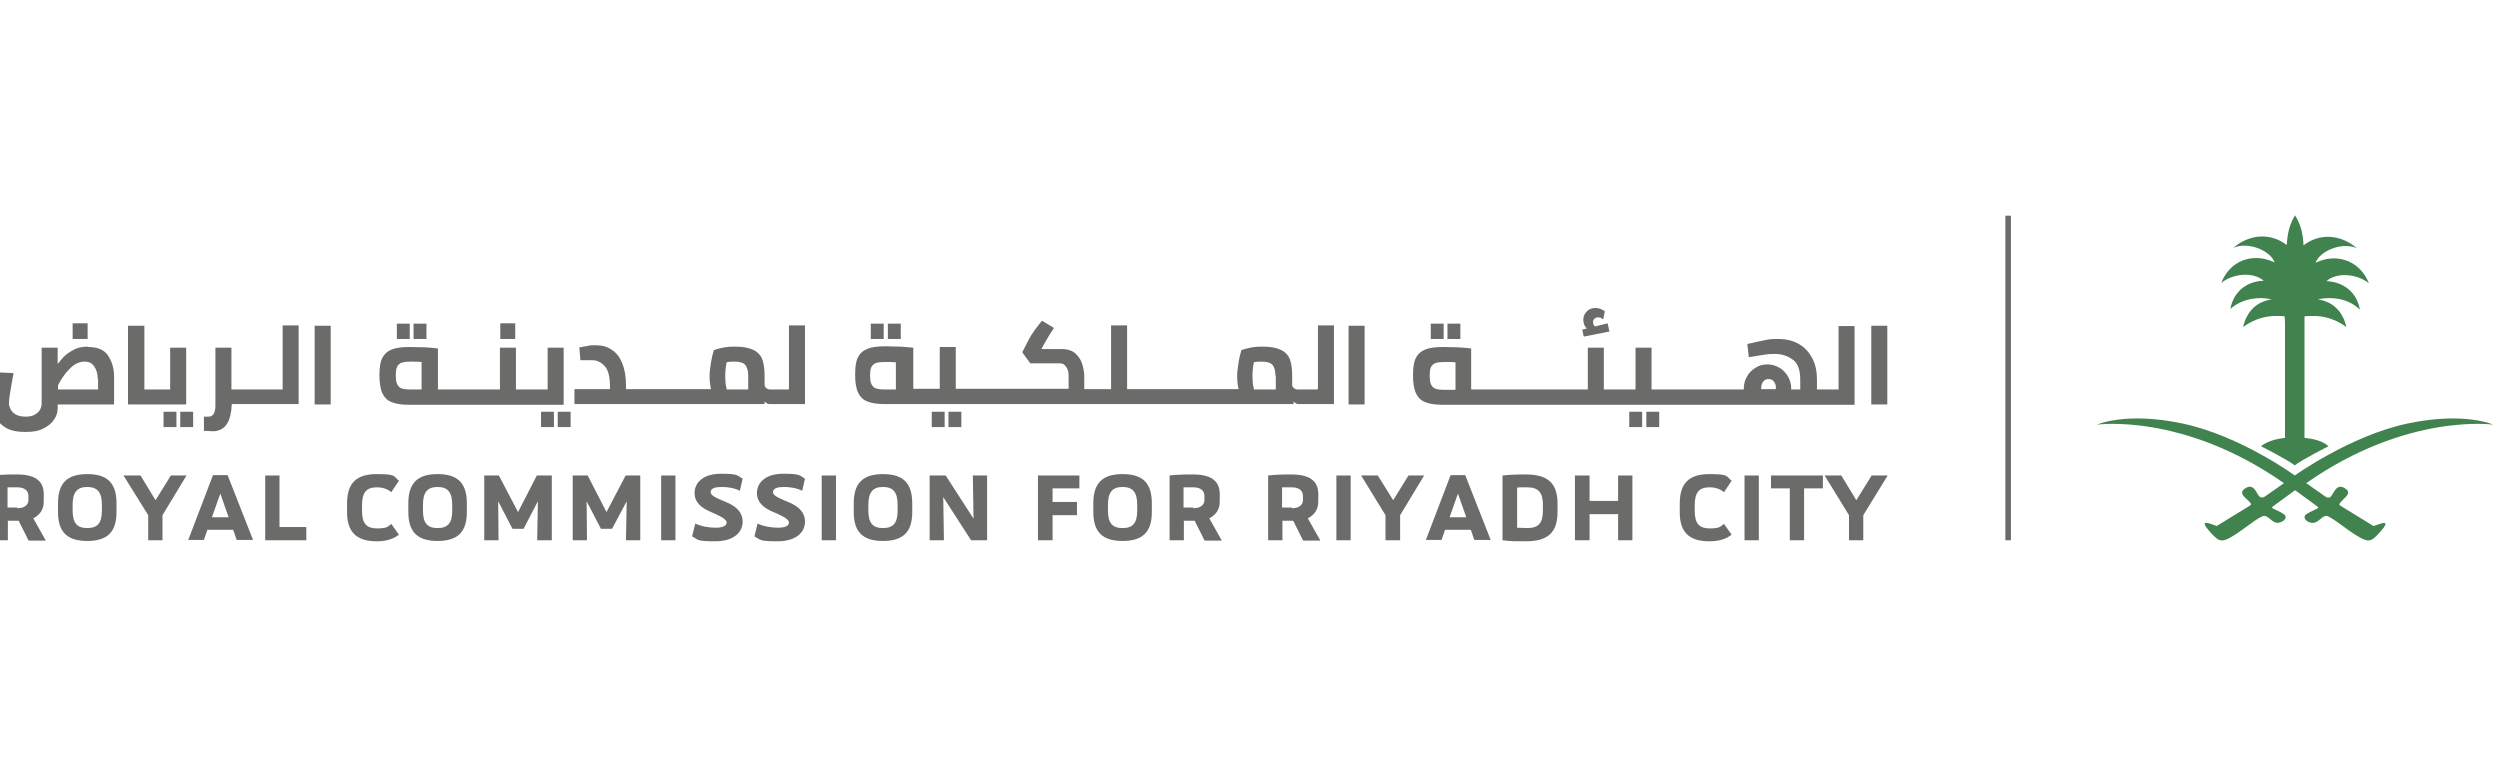 <svg width="185" height="56" viewBox="0 0 185 56" fill="none" xmlns="http://www.w3.org/2000/svg">
<g clip-path="url(#clip0_57_2722)">
<path d="M6.484 23.925H5.375V25.084H6.484V23.925Z" fill="#6B6B6A"/>
<path d="M7.257 28.022V28.821H4.293V28.512C4.525 28.048 4.809 27.635 5.169 27.275C5.53 26.914 5.891 26.759 6.252 26.759C6.612 26.759 6.819 26.888 6.973 27.12C7.154 27.378 7.231 27.687 7.231 28.022M6.509 25.651C6.149 25.651 5.839 25.703 5.556 25.831C5.298 25.96 5.04 26.115 4.834 26.295C4.654 26.45 4.474 26.682 4.267 26.94V25.728H3.082V29.877C3.082 30.032 3.03 30.187 2.953 30.341C2.85 30.496 2.721 30.599 2.541 30.702C2.36 30.805 2.128 30.831 1.871 30.831C1.613 30.831 1.355 30.779 1.175 30.676C0.995 30.573 0.866 30.444 0.788 30.29C0.711 30.135 0.66 29.98 0.66 29.826C0.66 29.594 0.763 28.872 0.995 27.661V27.61L-0.088 27.558H-0.139V27.61C-0.242 28.073 -0.32 28.537 -0.397 29.027C-0.474 29.517 -0.5 29.852 -0.5 30.058C-0.5 30.264 -0.423 30.625 -0.294 30.908C-0.165 31.192 0.093 31.449 0.428 31.655C0.788 31.862 1.252 31.965 1.871 31.965C2.489 31.965 2.876 31.887 3.211 31.707C3.572 31.527 3.829 31.32 4.01 31.037C4.19 30.779 4.267 30.496 4.267 30.212V29.929H8.442V27.841C8.442 27.275 8.287 26.759 8.004 26.321C7.721 25.883 7.205 25.677 6.509 25.677" fill="#6B6B6A"/>
<path d="M13.055 30.47H12.101V31.604H13.055V30.47Z" fill="#6B6B6A"/>
<path d="M14.292 30.47H13.338V31.604H14.292V30.47Z" fill="#6B6B6A"/>
<path d="M13.776 25.729H12.591V28.821H10.684V24.105H9.473V29.929H13.776V25.729Z" fill="#6B6B6A"/>
<path d="M20.889 28.821H17.126V25.729H15.941V30.006C15.941 30.29 15.889 30.496 15.812 30.625C15.735 30.754 15.606 30.831 15.426 30.831H15.091V31.887H15.142C15.451 31.887 15.658 31.913 15.735 31.913C16.199 31.913 16.559 31.733 16.791 31.372C17.023 31.011 17.126 30.522 17.152 29.903H22.1V24.079H20.915V28.795L20.889 28.821Z" fill="#6B6B6A"/>
<path d="M24.471 24.105H23.285V29.929H24.471V24.105Z" fill="#6B6B6A"/>
<path d="M30.32 23.95H29.367V25.084H30.32V23.95Z" fill="#6B6B6A"/>
<path d="M31.557 23.95H30.604V25.084H31.557V23.95Z" fill="#6B6B6A"/>
<path d="M38.129 23.925H37.021V25.084H38.129V23.925Z" fill="#6B6B6A"/>
<path d="M40.989 30.47H40.036V31.604H40.989V30.47Z" fill="#6B6B6A"/>
<path d="M42.226 30.47H41.273V31.604H42.226V30.47Z" fill="#6B6B6A"/>
<path d="M29.393 27.12C29.47 26.991 29.573 26.888 29.728 26.837C29.882 26.785 30.114 26.759 30.398 26.759C30.681 26.759 30.939 26.759 31.197 26.785V28.821H30.372C30.088 28.821 29.882 28.795 29.728 28.744C29.573 28.692 29.47 28.589 29.393 28.434C29.315 28.28 29.29 28.048 29.29 27.764C29.29 27.481 29.315 27.275 29.393 27.146M41.711 25.729H40.525V28.821H38.18V25.729H36.995V28.821H32.408V25.78H32.356C32.176 25.754 31.867 25.729 31.454 25.703C31.042 25.703 30.681 25.677 30.346 25.677C29.779 25.677 29.315 25.729 29.006 25.857C28.671 25.986 28.439 26.192 28.285 26.502C28.13 26.785 28.078 27.223 28.078 27.79C28.078 28.357 28.156 28.821 28.31 29.13C28.465 29.439 28.697 29.671 29.032 29.774C29.341 29.903 29.779 29.955 30.32 29.955H41.711V25.78V25.729Z" fill="#6B6B6A"/>
<path d="M55.368 27.816V28.821H53.771C53.771 28.718 53.719 28.563 53.694 28.409C53.694 28.228 53.668 28.022 53.668 27.842C53.668 27.532 53.694 27.198 53.771 26.811C53.951 26.759 54.157 26.759 54.338 26.759C54.75 26.759 55.008 26.837 55.162 27.017C55.291 27.198 55.368 27.455 55.368 27.816ZM58.358 28.821H56.966C56.889 28.821 56.812 28.795 56.734 28.744C56.657 28.692 56.605 28.615 56.58 28.512V27.816C56.58 27.326 56.528 26.94 56.425 26.631C56.322 26.321 56.09 26.064 55.781 25.909C55.472 25.754 55.033 25.651 54.467 25.651C53.9 25.651 53.771 25.677 53.487 25.729C53.204 25.78 52.972 25.857 52.817 25.909V25.935C52.74 26.192 52.663 26.502 52.611 26.837C52.56 27.172 52.508 27.507 52.508 27.816C52.508 28.125 52.534 28.434 52.611 28.795H46.323V28.46C46.323 27.842 46.22 27.301 46.04 26.863C45.859 26.424 45.602 26.089 45.267 25.883C44.932 25.651 44.545 25.548 44.081 25.548C43.618 25.548 43.695 25.548 43.489 25.6C43.257 25.625 43.076 25.677 42.922 25.703H42.87L42.947 26.605V26.656H43.824C44.184 26.656 44.494 26.811 44.751 27.094C45.009 27.378 45.138 27.893 45.138 28.563V28.795H42.51V29.903H56.58V29.697C56.605 29.723 56.631 29.774 56.683 29.8C56.786 29.878 56.863 29.903 56.966 29.903H59.569V24.079H58.383V28.795L58.358 28.821Z" fill="#6B6B6A"/>
<path d="M66.656 23.95H65.702V25.084H66.656V23.95Z" fill="#6B6B6A"/>
<path d="M65.393 23.95H64.439V25.084H65.393V23.95Z" fill="#6B6B6A"/>
<path d="M69.903 30.47H68.949V31.604H69.903V30.47Z" fill="#6B6B6A"/>
<path d="M71.139 30.47H70.186V31.604H71.139V30.47Z" fill="#6B6B6A"/>
<path d="M66.295 26.785V28.821H65.47C65.187 28.821 64.981 28.795 64.826 28.743C64.671 28.692 64.568 28.589 64.491 28.434C64.414 28.28 64.388 28.048 64.388 27.764C64.388 27.481 64.414 27.275 64.491 27.146C64.568 27.017 64.671 26.914 64.826 26.862C64.981 26.811 65.213 26.785 65.496 26.785C65.779 26.785 66.037 26.785 66.295 26.811M94.409 27.816V28.821H92.786C92.786 28.718 92.734 28.563 92.709 28.408C92.709 28.228 92.683 28.022 92.683 27.841C92.683 27.532 92.709 27.197 92.786 26.811C92.966 26.759 93.172 26.759 93.353 26.759C93.765 26.759 94.023 26.837 94.177 27.017C94.306 27.172 94.384 27.455 94.384 27.816M97.399 28.821H96.007C95.93 28.821 95.853 28.795 95.775 28.743C95.698 28.692 95.646 28.615 95.621 28.512V27.816C95.621 27.326 95.569 26.94 95.466 26.63C95.363 26.321 95.131 26.063 94.822 25.909C94.513 25.754 94.075 25.651 93.507 25.651C92.941 25.651 92.812 25.677 92.528 25.728C92.245 25.78 92.013 25.857 91.858 25.909V25.935C91.781 26.192 91.704 26.476 91.652 26.837C91.601 27.197 91.549 27.506 91.549 27.816C91.549 28.125 91.575 28.434 91.652 28.795H83.406V24.079H82.22V28.795H80.236V27.841C80.236 27.584 80.185 27.3 80.107 27.017C80.03 26.708 79.875 26.45 79.618 26.192C79.386 25.96 79.025 25.831 78.587 25.831H77.067L77.17 25.625C77.427 25.162 77.685 24.723 77.969 24.311V24.259C77.994 24.259 77.118 23.744 77.118 23.744H77.092C76.938 23.95 76.757 24.182 76.577 24.414C76.397 24.672 76.242 24.904 76.139 25.11L75.649 26.063C75.649 26.089 76.242 26.888 76.242 26.888H78.458C78.638 26.888 78.767 26.965 78.896 27.146C79.025 27.326 79.077 27.532 79.077 27.816V28.769H70.727V25.677H69.542V28.769H67.583V25.728H67.532C67.351 25.703 67.042 25.677 66.63 25.651C66.218 25.651 65.857 25.625 65.547 25.625C64.981 25.625 64.517 25.677 64.207 25.806C63.873 25.935 63.641 26.141 63.486 26.45C63.331 26.733 63.28 27.172 63.28 27.738C63.28 28.305 63.357 28.769 63.512 29.078C63.666 29.388 63.898 29.62 64.233 29.723C64.543 29.852 64.981 29.903 65.522 29.903H95.724V29.697C95.749 29.723 95.775 29.774 95.827 29.8C95.93 29.877 96.007 29.903 96.11 29.903H98.713V24.079H97.528V28.795L97.399 28.821Z" fill="#6B6B6A"/>
<path d="M100.981 24.105H99.795V29.929H100.981V24.105Z" fill="#6B6B6A"/>
<path d="M108.067 23.95H107.114V25.084H108.067V23.95Z" fill="#6B6B6A"/>
<path d="M106.83 23.95H105.877V25.084H106.83V23.95Z" fill="#6B6B6A"/>
<path d="M117.216 24.904L119.045 24.543H119.097L118.968 23.925L118.04 24.157C117.937 24.079 117.886 23.976 117.886 23.847C117.886 23.718 117.911 23.667 117.989 23.59C118.066 23.512 118.143 23.487 118.246 23.487C118.349 23.487 118.375 23.487 118.427 23.512C118.478 23.512 118.53 23.564 118.556 23.59L118.633 23.641L118.762 23.023H118.736C118.53 22.868 118.298 22.791 118.066 22.791C117.834 22.791 117.576 22.868 117.422 23.049C117.241 23.229 117.164 23.435 117.164 23.667C117.164 23.899 117.241 24.131 117.422 24.311L117.087 24.389L117.19 24.878L117.216 24.904Z" fill="#6B6B6A"/>
<path d="M122.782 30.47H121.828V31.604H122.782V30.47Z" fill="#6B6B6A"/>
<path d="M121.519 30.47H120.566V31.604H121.519V30.47Z" fill="#6B6B6A"/>
<path d="M105.8 27.764C105.8 27.481 105.825 27.275 105.903 27.146C105.98 27.017 106.083 26.914 106.238 26.862C106.392 26.811 106.624 26.785 106.908 26.785C107.191 26.785 107.449 26.785 107.707 26.811V28.847H106.882C106.598 28.847 106.392 28.821 106.238 28.769C106.083 28.718 105.98 28.615 105.903 28.46C105.825 28.305 105.8 28.074 105.8 27.79M130.332 28.692C130.332 28.512 130.384 28.357 130.487 28.228C130.59 28.099 130.719 28.048 130.873 28.048C131.028 28.048 131.157 28.099 131.26 28.228C131.363 28.357 131.415 28.486 131.415 28.666V28.795H130.332V28.666V28.692ZM136.079 28.821H134.455V28.099C134.455 27.507 134.352 26.991 134.12 26.527C133.888 26.089 133.579 25.729 133.141 25.471C132.703 25.213 132.188 25.084 131.595 25.084C131.002 25.084 130.899 25.11 130.538 25.187C130.152 25.265 129.765 25.342 129.353 25.445H129.302L129.405 26.373V26.424H129.456C129.92 26.347 130.307 26.296 130.59 26.244C130.873 26.192 131.131 26.192 131.337 26.192C131.827 26.192 132.265 26.321 132.652 26.605C133.038 26.862 133.218 27.378 133.218 28.099V28.821H132.548V28.718C132.548 28.434 132.471 28.151 132.317 27.867C132.162 27.61 131.956 27.378 131.698 27.223C131.44 27.069 131.131 26.965 130.796 26.965C130.461 26.965 130.152 27.043 129.894 27.223C129.637 27.378 129.405 27.61 129.276 27.867C129.121 28.125 129.044 28.434 129.044 28.718V28.821H122.215V25.729H121.029V28.821H118.684V25.729H117.499V28.821H108.866V25.78H108.815C108.634 25.754 108.325 25.729 107.913 25.703C107.5 25.703 107.14 25.677 106.83 25.677C106.263 25.677 105.8 25.729 105.49 25.857C105.155 25.986 104.923 26.192 104.769 26.502C104.614 26.811 104.563 27.223 104.563 27.79C104.563 28.357 104.64 28.821 104.795 29.13C104.949 29.439 105.181 29.671 105.516 29.774C105.825 29.903 106.263 29.955 106.805 29.955H137.239V24.131H136.053V28.847L136.079 28.821Z" fill="#6B6B6A"/>
<path d="M139.661 24.105H138.475V29.929H139.661V24.105Z" fill="#6B6B6A"/>
<path d="M1.278 37.608C1.768 37.608 2.103 37.402 2.103 36.99V36.706C2.103 36.268 1.768 36.062 1.278 36.062C0.788 36.062 0.763 36.062 0.557 36.062V37.557C0.763 37.557 0.995 37.557 1.278 37.557M2.103 39.979L1.381 38.536H1.201C0.943 38.536 0.763 38.536 0.582 38.536V39.979H-0.474V35.186C0.015 35.134 0.376 35.109 1.227 35.109C2.541 35.109 3.237 35.547 3.237 36.552V37.119C3.237 37.711 2.953 38.098 2.463 38.356L3.391 40.005H2.154L2.103 39.979Z" fill="#6B6B6A"/>
<path d="M7.54 37.789V37.35C7.54 36.423 7.205 36.036 6.458 36.036C5.71 36.036 5.375 36.423 5.375 37.35V37.789C5.375 38.716 5.71 39.077 6.458 39.077C7.205 39.077 7.54 38.716 7.54 37.789ZM4.293 37.892V37.247C4.293 35.753 4.963 35.083 6.458 35.083C7.952 35.083 8.622 35.753 8.622 37.247V37.892C8.622 39.386 7.927 40.031 6.458 40.031C4.989 40.031 4.293 39.386 4.293 37.892Z" fill="#6B6B6A"/>
<path d="M13.802 35.186L12.024 38.124V39.979H10.967V38.124L9.138 35.186H10.4L11.509 37.016L12.643 35.186H13.802Z" fill="#6B6B6A"/>
<path d="M16.92 38.278L16.302 36.526L15.683 38.278H16.92ZM17.255 39.206H15.348L15.091 39.953H13.931L15.761 35.16H16.843L18.724 39.953H17.513L17.255 39.206Z" fill="#6B6B6A"/>
<path d="M22.667 39V39.979H19.626V35.186H20.683V39H22.667Z" fill="#6B6B6A"/>
<path d="M25.682 37.892V37.247C25.682 35.753 26.378 35.083 27.872 35.083C29.367 35.083 29.084 35.237 29.522 35.572L28.955 36.423C28.697 36.191 28.31 36.062 27.898 36.062C27.151 36.062 26.79 36.397 26.79 37.376V37.814C26.79 38.768 27.151 39.103 27.898 39.103C28.645 39.103 28.697 38.974 28.955 38.768L29.522 39.567C29.084 39.902 28.568 40.056 27.872 40.056C26.404 40.056 25.682 39.386 25.682 37.917" fill="#6B6B6A"/>
<path d="M33.464 37.789V37.35C33.464 36.423 33.129 36.036 32.382 36.036C31.635 36.036 31.3 36.423 31.3 37.35V37.789C31.3 38.716 31.635 39.077 32.382 39.077C33.129 39.077 33.464 38.716 33.464 37.789ZM30.217 37.892V37.247C30.217 35.753 30.887 35.083 32.382 35.083C33.877 35.083 34.547 35.753 34.547 37.247V37.892C34.547 39.386 33.851 40.031 32.382 40.031C30.913 40.031 30.217 39.386 30.217 37.892Z" fill="#6B6B6A"/>
<path d="M40.834 35.186V39.979H39.752L39.804 37.093L38.747 39.129H37.922L36.866 37.093L36.892 39.979H35.835V35.186H36.917L38.335 37.892L39.726 35.186H40.834Z" fill="#6B6B6A"/>
<path d="M47.38 35.186V39.979H46.323L46.375 37.093L45.293 39.129H44.468L43.411 37.093L43.437 39.979H42.381V35.186H43.489L44.88 37.892L46.298 35.186H47.38Z" fill="#6B6B6A"/>
<path d="M49.983 35.186H48.926V39.979H49.983V35.186Z" fill="#6B6B6A"/>
<path d="M51.22 39.67L51.452 38.742C51.864 38.948 52.482 39.051 52.946 39.051C53.41 39.051 53.771 38.948 53.771 38.665C53.771 38.381 53.101 38.098 52.56 37.866C51.915 37.583 51.4 37.196 51.4 36.474C51.4 35.753 51.993 35.057 53.358 35.057C54.724 35.057 54.544 35.212 54.956 35.418L54.75 36.32C54.364 36.114 53.848 36.036 53.41 36.036C52.972 36.036 52.585 36.114 52.585 36.423C52.585 36.732 53.307 36.964 53.822 37.196C54.467 37.48 54.956 37.892 54.956 38.613C54.956 39.335 54.364 40.056 52.92 40.056C51.477 40.056 51.684 39.928 51.22 39.696" fill="#6B6B6A"/>
<path d="M55.832 39.67L56.064 38.742C56.477 38.948 57.095 39.051 57.559 39.051C58.023 39.051 58.383 38.948 58.383 38.665C58.383 38.381 57.714 38.098 57.172 37.866C56.528 37.583 56.013 37.196 56.013 36.474C56.013 35.753 56.605 35.057 57.971 35.057C59.337 35.057 59.157 35.212 59.569 35.418L59.363 36.32C58.976 36.114 58.461 36.036 58.023 36.036C57.585 36.036 57.198 36.114 57.198 36.423C57.198 36.732 57.92 36.964 58.435 37.196C59.079 37.48 59.569 37.892 59.569 38.613C59.569 39.335 58.976 40.056 57.533 40.056C56.09 40.056 56.296 39.928 55.832 39.696" fill="#6B6B6A"/>
<path d="M61.862 35.186H60.806V39.979H61.862V35.186Z" fill="#6B6B6A"/>
<path d="M66.424 37.789V37.35C66.424 36.423 66.089 36.036 65.341 36.036C64.594 36.036 64.259 36.423 64.259 37.35V37.789C64.259 38.716 64.594 39.077 65.341 39.077C66.089 39.077 66.424 38.716 66.424 37.789ZM63.177 37.892V37.247C63.177 35.753 63.847 35.083 65.341 35.083C66.836 35.083 67.506 35.753 67.506 37.247V37.892C67.506 39.386 66.81 40.031 65.341 40.031C63.873 40.031 63.177 39.386 63.177 37.892Z" fill="#6B6B6A"/>
<path d="M73.046 35.186V39.979H71.861L69.799 36.784L69.851 39.979H68.794V35.186H69.98L72.041 38.382L71.99 35.186H73.046Z" fill="#6B6B6A"/>
<path d="M77.891 36.139V37.145H79.695V38.124H77.891V39.979H76.809V35.186H79.875V36.139H77.891Z" fill="#6B6B6A"/>
<path d="M84.153 37.789V37.35C84.153 36.423 83.818 36.036 83.071 36.036C82.323 36.036 81.989 36.423 81.989 37.35V37.789C81.989 38.716 82.323 39.077 83.071 39.077C83.818 39.077 84.153 38.716 84.153 37.789ZM80.906 37.892V37.247C80.906 35.753 81.576 35.083 83.071 35.083C84.566 35.083 85.236 35.753 85.236 37.247V37.892C85.236 39.386 84.54 40.031 83.071 40.031C81.602 40.031 80.906 39.386 80.906 37.892Z" fill="#6B6B6A"/>
<path d="M88.302 37.608C88.792 37.608 89.127 37.402 89.127 36.99V36.706C89.127 36.268 88.792 36.062 88.302 36.062C87.812 36.062 87.787 36.062 87.581 36.062V37.557C87.787 37.557 88.019 37.557 88.302 37.557M89.127 39.979L88.405 38.536H88.225C87.967 38.536 87.787 38.536 87.606 38.536V39.979H86.55V35.186C87.039 35.134 87.4 35.109 88.251 35.109C89.565 35.109 90.261 35.547 90.261 36.552V37.119C90.261 37.711 89.977 38.098 89.487 38.356L90.415 40.005H89.178L89.127 39.979Z" fill="#6B6B6A"/>
<path d="M95.595 37.608C96.085 37.608 96.419 37.402 96.419 36.99V36.706C96.419 36.268 96.085 36.062 95.595 36.062C95.105 36.062 95.079 36.062 94.873 36.062V37.557C95.079 37.557 95.311 37.557 95.595 37.557M96.419 39.979L95.698 38.536H95.517C95.26 38.536 95.079 38.536 94.899 38.536V39.979H93.843V35.186C94.332 35.134 94.693 35.109 95.543 35.109C96.858 35.109 97.553 35.547 97.553 36.552V37.119C97.553 37.711 97.27 38.098 96.78 38.356L97.708 40.005H96.471L96.419 39.979Z" fill="#6B6B6A"/>
<path d="M99.95 35.186H98.893V39.979H99.95V35.186Z" fill="#6B6B6A"/>
<path d="M105.387 35.186L103.609 38.124V39.979H102.527V38.124L100.723 35.186H101.96L103.094 37.016L104.228 35.186H105.387Z" fill="#6B6B6A"/>
<path d="M108.505 38.278L107.887 36.526L107.269 38.278H108.505ZM108.84 39.206H106.934L106.676 39.953H105.516L107.346 35.16H108.428L110.309 39.953H109.098L108.84 39.206Z" fill="#6B6B6A"/>
<path d="M114.175 37.351C114.175 36.449 113.84 36.062 113.015 36.062C112.19 36.062 112.5 36.062 112.268 36.088V39.051C112.5 39.051 112.757 39.077 113.015 39.077C113.84 39.077 114.175 38.716 114.175 37.789V37.325V37.351ZM115.257 37.248V37.892C115.257 39.386 114.561 40.056 112.912 40.056C111.263 40.056 111.675 40.005 111.185 39.979V35.186C111.675 35.134 112.139 35.109 112.912 35.109C114.561 35.109 115.257 35.779 115.257 37.273" fill="#6B6B6A"/>
<path d="M120.798 35.186V39.979H119.741V38.047H117.628V39.979H116.546V35.186H117.628V37.067H119.741V35.186H120.798Z" fill="#6B6B6A"/>
<path d="M124.302 37.892V37.247C124.302 35.753 124.998 35.083 126.493 35.083C127.987 35.083 127.704 35.237 128.142 35.572L127.575 36.423C127.317 36.191 126.931 36.062 126.518 36.062C125.771 36.062 125.41 36.397 125.41 37.376V37.814C125.41 38.768 125.771 39.103 126.518 39.103C127.266 39.103 127.291 38.974 127.575 38.768L128.142 39.567C127.704 39.902 127.188 40.056 126.493 40.056C124.998 40.056 124.302 39.386 124.302 37.917" fill="#6B6B6A"/>
<path d="M130.152 35.186H129.095V39.979H130.152V35.186Z" fill="#6B6B6A"/>
<path d="M134.894 36.139H133.502V39.979H132.445V36.139H131.054V35.186H134.894V36.139Z" fill="#6B6B6A"/>
<path d="M139.687 35.186L137.883 38.124V39.979H136.826V38.124L135.022 35.186H136.259L137.367 37.016L138.501 35.186H139.687Z" fill="#6B6B6A"/>
<path d="M148.809 15.962H148.397V39.979H148.809V15.962Z" fill="#6B6B6A"/>
<path d="M169.863 36.294C169.863 36.294 170.842 37.016 171.486 37.48C171.718 37.634 171.254 37.686 170.713 38.021C170.275 38.278 170.739 38.717 171.151 38.691C171.564 38.691 171.796 38.201 172.131 38.175C172.44 38.175 173.445 39.026 174.244 39.541C175.068 40.056 175.352 40.16 175.816 39.696C177.336 38.15 175.996 38.845 175.635 38.923L173.161 37.402C173.007 37.299 173.264 37.119 173.471 36.887C173.754 36.629 173.96 36.346 173.445 36.088C172.929 35.83 172.749 36.371 172.569 36.629C172.414 36.913 172.208 36.835 172.053 36.732L170.662 35.753C178.135 30.522 184.5 31.424 184.5 31.424C184.5 31.424 182.361 30.444 178.135 31.346C173.909 32.248 169.811 35.186 169.811 35.186C169.837 35.186 165.766 32.248 161.539 31.346C157.313 30.444 155.174 31.424 155.174 31.424C155.174 31.424 161.539 30.522 169.012 35.753L167.621 36.732C167.492 36.835 167.26 36.887 167.106 36.629C166.925 36.346 166.745 35.83 166.229 36.088C165.714 36.371 165.92 36.629 166.204 36.887C166.436 37.119 166.693 37.299 166.513 37.402L164.039 38.923C163.678 38.819 162.338 38.15 163.859 39.696C164.322 40.16 164.632 40.056 165.431 39.541C166.229 39.026 167.234 38.175 167.544 38.175C167.879 38.175 168.111 38.665 168.523 38.691C168.935 38.691 169.399 38.278 168.961 38.021C168.446 37.686 167.982 37.634 168.188 37.48C168.832 37.016 169.811 36.294 169.811 36.294" fill="#41834F"/>
<path d="M174.63 22.894C174.347 21.373 173.11 20.832 172.156 20.806C172.904 20.137 174.398 20.24 175.3 20.961C174.656 19.338 172.981 18.668 171.357 19.441C171.615 18.642 173.213 17.869 174.398 18.358C173.393 17.482 171.821 17.121 170.456 18.152C170.43 17.328 170.275 16.658 169.837 15.936C169.399 16.632 169.27 17.328 169.219 18.127C167.853 17.096 166.281 17.456 165.276 18.333C166.461 17.843 168.059 18.616 168.317 19.415C166.667 18.642 164.992 19.312 164.374 20.935C165.276 20.214 166.77 20.111 167.518 20.781C166.539 20.781 165.327 21.348 165.044 22.868C165.817 22.172 166.951 21.915 168.11 22.146C167.827 22.198 167.544 22.275 167.234 22.43C166.152 23.023 165.997 24.208 165.997 24.208C165.997 24.208 167.002 23.332 168.549 23.383C168.729 23.383 168.909 23.384 169.064 23.409V23.512C169.09 23.512 169.09 24.234 169.09 24.234V32.403C168.368 32.48 167.724 32.686 167.312 33.021C167.312 33.021 169.347 34.052 169.811 34.439C170.275 34.052 172.311 33.021 172.311 33.021C171.924 32.66 171.28 32.48 170.533 32.403V23.409C170.713 23.384 170.894 23.383 171.074 23.383C172.62 23.332 173.625 24.208 173.625 24.208C173.625 24.208 173.471 23.023 172.388 22.43C172.079 22.275 171.796 22.198 171.512 22.146C172.697 21.915 173.806 22.146 174.579 22.868" fill="#41834F"/>
</g>
<defs>
<clipPath id="clip0_57_2722">
<rect width="185" height="56" fill="white"/>
</clipPath>
</defs>
</svg>
